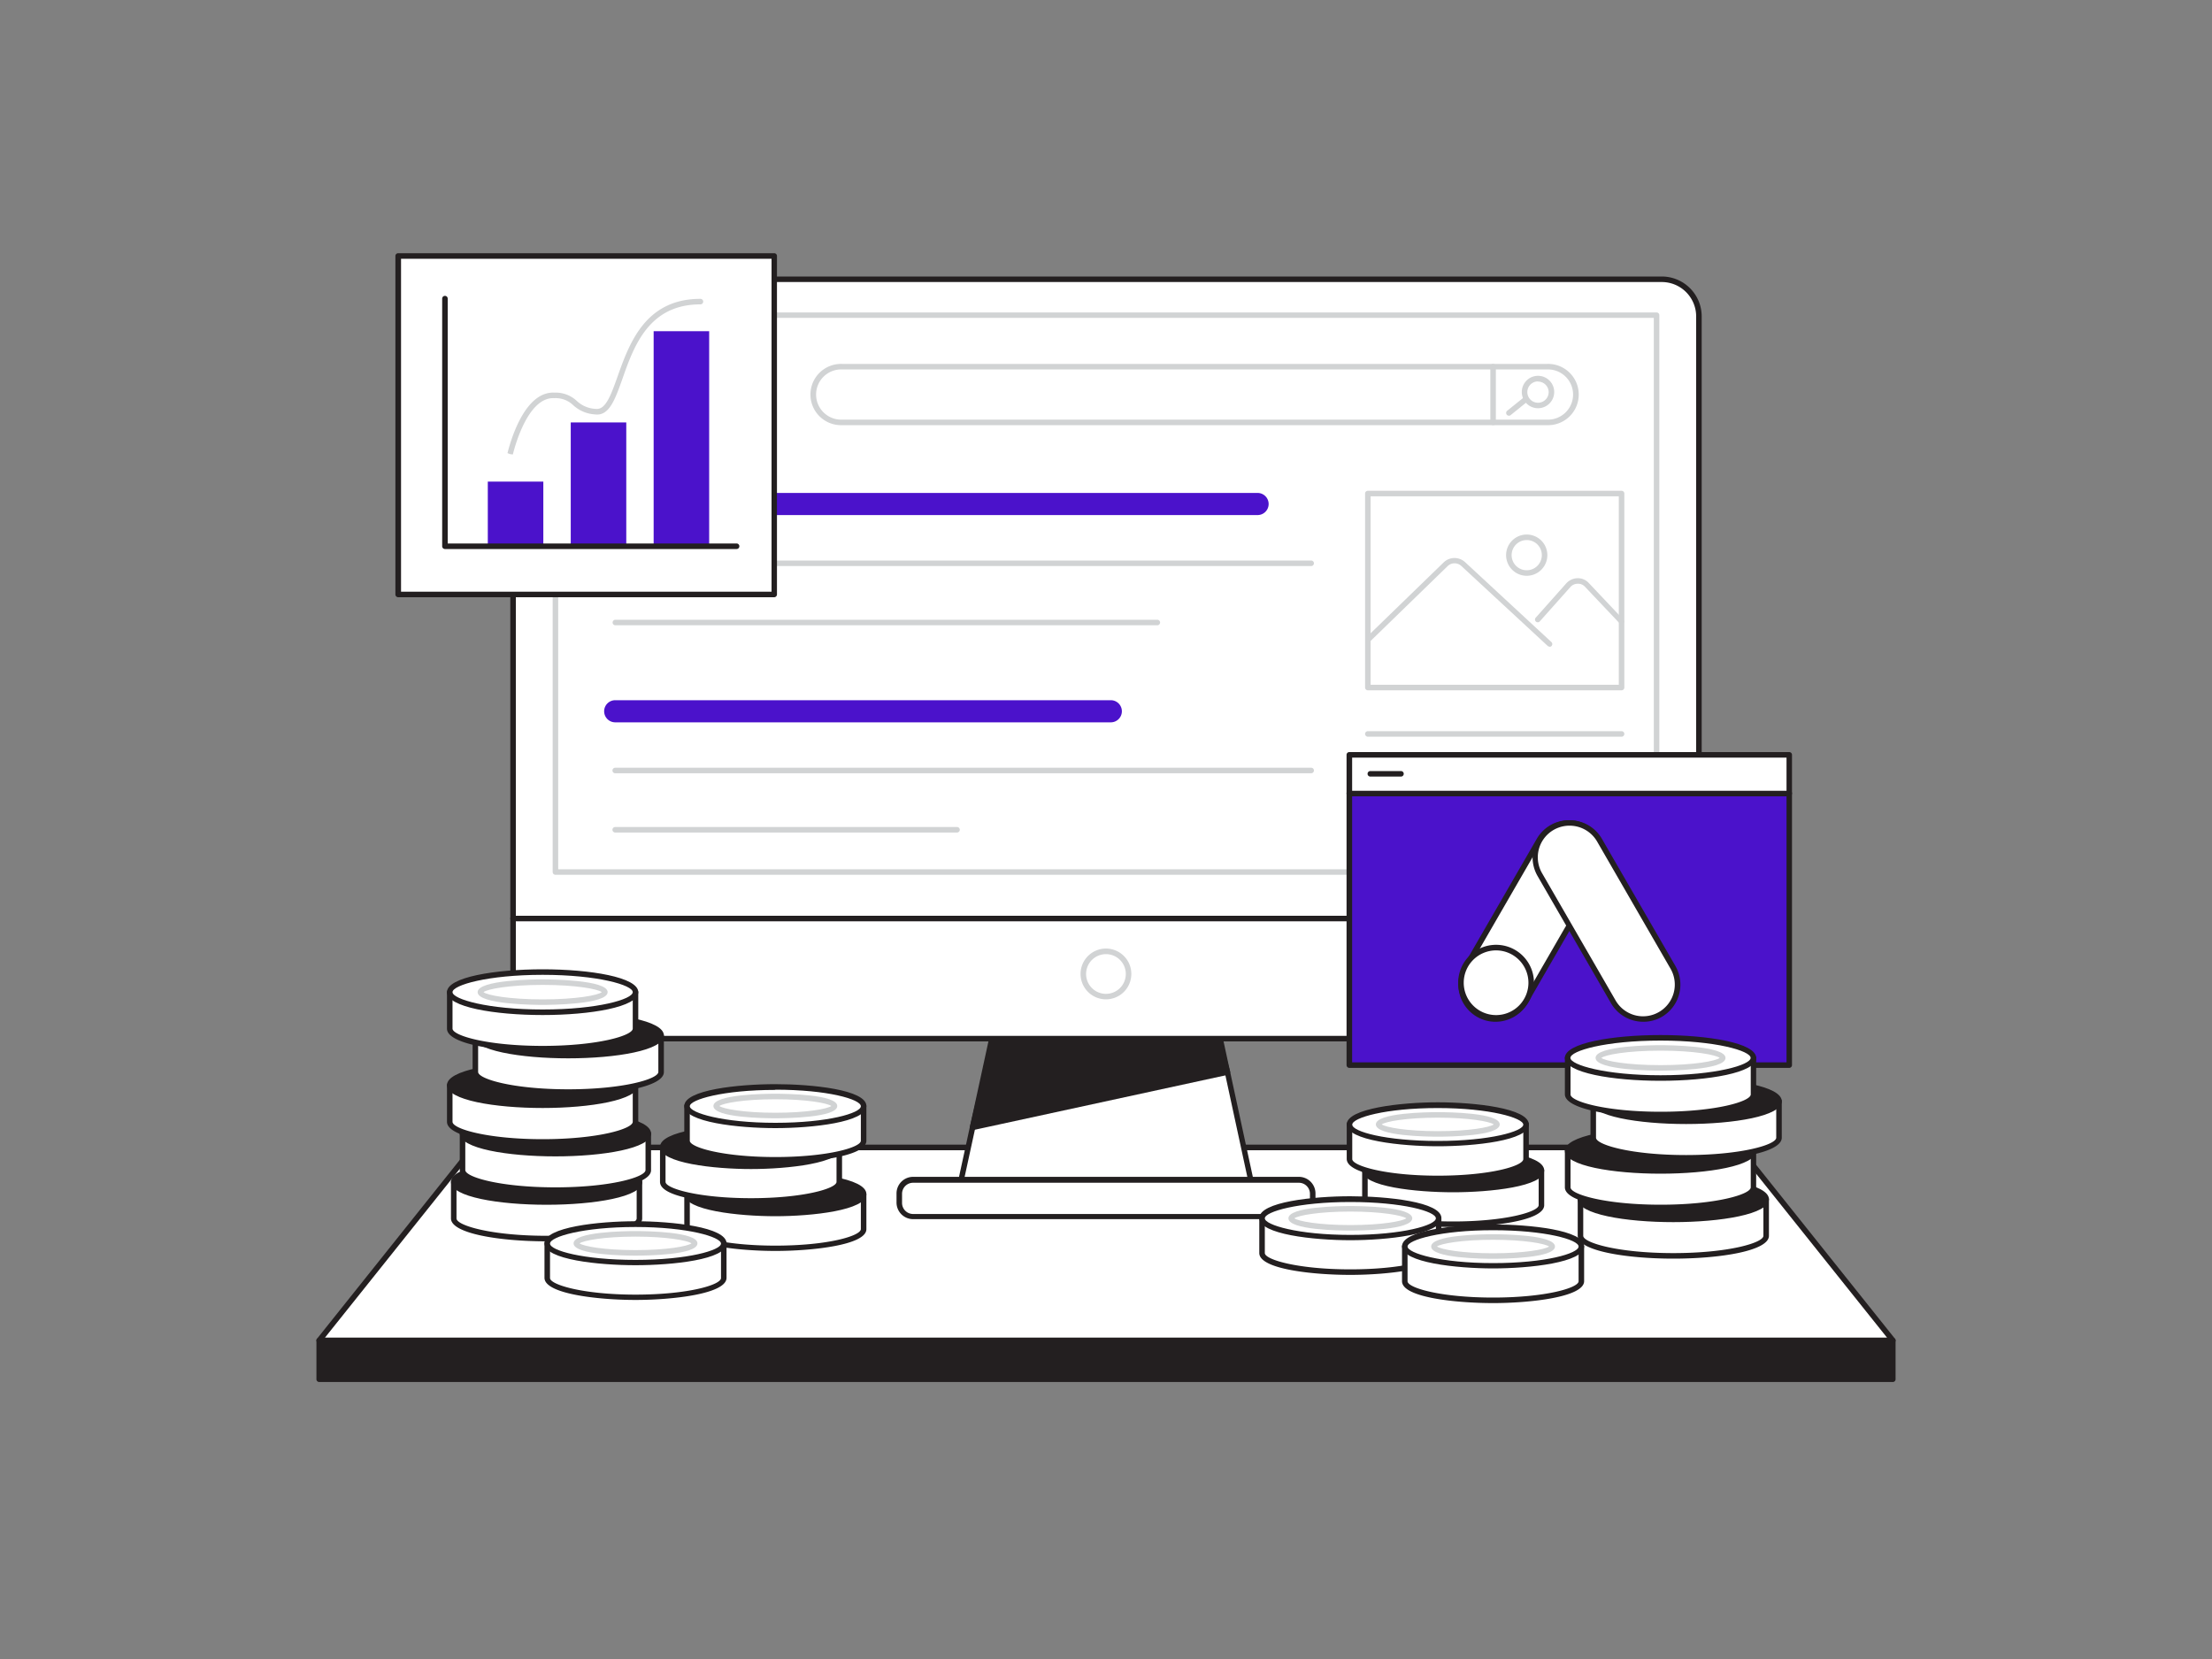 <svg xmlns="http://www.w3.org/2000/svg" viewBox="0 0 400 300"><rect x="0" y="0" width="400" height="300" fill="#808080" stroke="none"/><g id="_188_google_ad_flatline" data-name="#188_google_ad_flatline"><polygon points="342.28 242.39 57.72 242.39 85.58 207.49 314.42 207.49 342.28 242.39" fill="#fff"/><path d="M342.28,242.89H57.72a.5.5,0,0,1-.45-.28.49.49,0,0,1,.06-.53l27.86-34.9a.51.51,0,0,1,.39-.19H314.42a.51.51,0,0,1,.39.19l27.86,34.9a.49.49,0,0,1,.06.53A.5.5,0,0,1,342.28,242.89Zm-283.52-1H341.24L314.17,208H85.83Z" fill="#231f20"/><polygon points="226.54 215 173.46 215 179.7 186.22 220.3 186.22 226.54 215" fill="#fff"/><path d="M226.54,215.5H173.45a.47.47,0,0,1-.38-.19.45.45,0,0,1-.1-.42l6.25-28.78a.49.49,0,0,1,.48-.39h40.6a.49.49,0,0,1,.48.39L227,214.89a.45.45,0,0,1-.1.42A.48.48,0,0,1,226.54,215.5Zm-52.47-1h51.85l-6-27.78H180.11Z" fill="#231f20"/><rect x="162.65" y="213.38" width="74.69" height="6.59" rx="2.47" fill="#fff"/><path d="M234.88,220.46H165.12a3,3,0,0,1-3-3v-1.65a3,3,0,0,1,3-3h69.76a3,3,0,0,1,3,3v1.65A3,3,0,0,1,234.88,220.46Zm-69.76-6.58a2,2,0,0,0-2,2v1.65a2,2,0,0,0,2,2h69.76a2,2,0,0,0,2-2v-1.65a2,2,0,0,0-2-2Z" fill="#231f20"/><polygon points="175.86 203.92 221.96 193.87 220.3 187.81 179.7 187.81 175.86 203.92" fill="#231f20"/><path d="M175.86,204.42a.55.55,0,0,1-.36-.15.51.51,0,0,1-.13-.47l3.84-16.1a.5.5,0,0,1,.49-.38h40.6a.5.5,0,0,1,.48.36l1.66,6.06a.45.45,0,0,1-.06.39.51.51,0,0,1-.32.23l-46.09,10Zm4.24-16.1-3.57,14.94,44.81-9.77-1.42-5.17Z" fill="#231f20"/><rect x="92.78" y="50.51" width="214.43" height="137.31" rx="6.71" fill="#fff"/><path d="M300.5,188.32H99.5a7.23,7.23,0,0,1-7.22-7.22V57.22A7.22,7.22,0,0,1,99.5,50h201a7.22,7.22,0,0,1,7.22,7.21V181.1A7.23,7.23,0,0,1,300.5,188.32ZM99.5,51a6.22,6.22,0,0,0-6.22,6.21V181.1a6.23,6.23,0,0,0,6.22,6.22h201a6.23,6.23,0,0,0,6.22-6.22V57.22A6.22,6.22,0,0,0,300.5,51Z" fill="#231f20"/><path d="M307.22,166.6H92.78a.5.5,0,0,1,0-1H307.22a.5.5,0,0,1,0,1Z" fill="#231f20"/><path d="M299.56,158.19H100.44a.5.5,0,0,1-.5-.5V57a.5.5,0,0,1,.5-.5H299.56a.5.5,0,0,1,.5.5V157.69A.5.5,0,0,1,299.56,158.19Zm-198.62-1H299.06V57.48H100.94Z" fill="#d1d3d4"/><path d="M191.4,114.42H109.31a.5.5,0,0,1-.5-.5.5.5,0,0,1,.5-.5H191.4a.5.5,0,0,1,.5.5A.5.5,0,0,1,191.4,114.42Z" fill="#fff"/><path d="M191.4,121.12H109.31a.5.5,0,0,1-.5-.5.5.5,0,0,1,.5-.5H191.4a.5.5,0,0,1,.5.5A.5.5,0,0,1,191.4,121.12Z" fill="#fff"/><path d="M180,127.83H109.31a.5.5,0,0,1,0-1H180a.5.5,0,0,1,0,1Z" fill="#fff"/><path d="M132.71,149.54h-23.4a.5.5,0,0,1-.5-.5V132.72a.5.5,0,0,1,.5-.5h23.4a.5.5,0,0,1,.5.5V149A.5.5,0,0,1,132.71,149.54Zm-22.9-1h22.4V133.22h-22.4Z" fill="#fff"/><path d="M162.06,149.54H138.65a.5.5,0,0,1-.5-.5V132.72a.5.5,0,0,1,.5-.5h23.41a.5.5,0,0,1,.5.5V149A.5.5,0,0,1,162.06,149.54Zm-22.91-1h22.41V133.22H139.15Z" fill="#fff"/><path d="M191.4,149.54H168a.5.5,0,0,1-.5-.5V132.72a.5.5,0,0,1,.5-.5h23.4a.5.5,0,0,1,.5.5V149A.5.5,0,0,1,191.4,149.54Zm-22.9-1h22.4V133.22H168.5Z" fill="#fff"/><path d="M279.71,76.88H152.33a5.54,5.54,0,1,1,0-11.07H279.71a5.54,5.54,0,1,1,0,11.07ZM152.33,66.81a4.54,4.54,0,1,0,0,9.07H279.71a4.54,4.54,0,1,0,0-9.07Z" fill="#d1d3d4"/><rect x="109.31" y="66.31" width="30.7" height="10.08" rx="3.94" fill="#4b12cb"/><path d="M270,76.88a.5.5,0,0,1-.5-.5V66.31a.5.5,0,0,1,.5-.5.5.5,0,0,1,.5.5V76.38A.5.5,0,0,1,270,76.88Z" fill="#d1d3d4"/><path d="M278.12,73.82a2.93,2.93,0,1,1,2.93-2.93A2.93,2.93,0,0,1,278.12,73.82Zm0-4.85a1.93,1.93,0,1,0,1.93,1.92A1.93,1.93,0,0,0,278.12,69Z" fill="#d1d3d4"/><path d="M272.86,75.17a.5.5,0,0,1-.39-.18.51.51,0,0,1,.07-.71L275.38,72a.5.5,0,1,1,.62.78l-2.83,2.29A.45.45,0,0,1,272.86,75.17Z" fill="#d1d3d4"/><path d="M227.41,93.14H111.25a2,2,0,0,1,0-4H227.41a2,2,0,0,1,0,4Z" fill="#4b12cb"/><path d="M237.1,102.36H111.25a.51.51,0,0,1-.5-.5.5.5,0,0,1,.5-.5H237.1a.5.5,0,0,1,.5.5A.5.5,0,0,1,237.1,102.36Z" fill="#d1d3d4"/><path d="M209.28,113.07h-98a.5.5,0,0,1,0-1h98a.5.5,0,1,1,0,1Z" fill="#d1d3d4"/><path d="M200.87,130.62H111.25a2,2,0,0,1,0-4h89.62a2,2,0,0,1,0,4Z" fill="#4b12cb"/><path d="M237.1,139.83H111.25a.5.5,0,0,1-.5-.5.51.51,0,0,1,.5-.5H237.1a.5.5,0,0,1,.5.5A.5.5,0,0,1,237.1,139.83Z" fill="#d1d3d4"/><path d="M173.06,150.55H111.25a.51.51,0,0,1-.5-.5.5.5,0,0,1,.5-.5h61.81a.5.5,0,0,1,.5.5A.51.51,0,0,1,173.06,150.55Z" fill="#d1d3d4"/><path d="M293.23,124.83H247.35a.51.51,0,0,1-.5-.5V89.25a.5.5,0,0,1,.5-.5h45.88a.5.5,0,0,1,.5.5v35.08A.5.5,0,0,1,293.23,124.83Zm-45.38-1h44.88V89.75H247.85Z" fill="#d1d3d4"/><path d="M293.23,133.22H247.35a.51.51,0,0,1-.5-.5.5.5,0,0,1,.5-.5h45.88a.5.5,0,0,1,.5.5A.5.5,0,0,1,293.23,133.22Z" fill="#d1d3d4"/><path d="M293.23,141.89H247.35a.51.51,0,0,1-.5-.5.5.5,0,0,1,.5-.5h45.88a.5.5,0,0,1,.5.5A.5.5,0,0,1,293.23,141.89Z" fill="#d1d3d4"/><path d="M285.23,150.55H247.35a.5.5,0,0,1-.5-.5.51.51,0,0,1,.5-.5h37.88a.51.51,0,0,1,.5.5A.5.5,0,0,1,285.23,150.55Z" fill="#d1d3d4"/><path d="M280.21,116.93a.5.5,0,0,1-.34-.13l-15.6-14.44a1.8,1.8,0,0,0-2.48,0L247.7,116.05a.5.5,0,0,1-.69-.72l14.08-13.66a2.82,2.82,0,0,1,3.86,0l15.6,14.44a.5.5,0,0,1-.34.86Z" fill="#d1d3d4"/><path d="M293.23,112.87a.52.52,0,0,1-.36-.16l-6.24-6.59a1.67,1.67,0,0,0-1.34-.56,1.76,1.76,0,0,0-1.32.6l-5.48,6.15a.5.5,0,1,1-.74-.66l5.48-6.16a2.81,2.81,0,0,1,2-.93,2.68,2.68,0,0,1,2.08.87l6.23,6.59a.5.5,0,0,1,0,.71A.54.54,0,0,1,293.23,112.87Z" fill="#d1d3d4"/><path d="M276.08,104.12a3.73,3.73,0,1,1,3.73-3.73A3.73,3.73,0,0,1,276.08,104.12Zm0-6.46a2.73,2.73,0,1,0,2.73,2.73A2.72,2.72,0,0,0,276.08,97.66Z" fill="#d1d3d4"/><path d="M200,180.71a4.59,4.59,0,1,1,4.58-4.59A4.59,4.59,0,0,1,200,180.71Zm0-8.17a3.59,3.59,0,1,0,3.58,3.58A3.58,3.58,0,0,0,200,172.54Z" fill="#d1d3d4"/><rect x="244.02" y="143.45" width="79.54" height="49.16" fill="#4b12cb"/><path d="M323.56,193.11H244a.51.51,0,0,1-.5-.5V143.45a.5.5,0,0,1,.5-.5h79.55a.5.5,0,0,1,.5.5v49.16A.51.51,0,0,1,323.56,193.11Zm-79.05-1h78.55V144H244.51Z" fill="#231f20"/><rect x="244.02" y="136.41" width="79.54" height="7.04" fill="#fff"/><path d="M323.56,144H244a.51.51,0,0,1-.5-.5v-7a.5.5,0,0,1,.5-.5h79.55a.5.5,0,0,1,.5.5v7A.51.51,0,0,1,323.56,144Zm-79.05-1h78.55v-6H244.51Z" fill="#231f20"/><rect x="270.86" y="147.03" width="12.45" height="39.02" rx="6.22" transform="translate(433.77 449.3) rotate(-150)" fill="#fff"/><path d="M270.42,184.77a6.65,6.65,0,0,1-3.34-.9h0a6.74,6.74,0,0,1-2.47-9.19l13.29-23a6.72,6.72,0,1,1,11.64,6.72l-13.28,23A6.74,6.74,0,0,1,270.42,184.77ZM267.58,183a5.72,5.72,0,0,0,7.81-2.09l13.29-23a5.72,5.72,0,1,0-9.91-5.72l-13.29,23a5.7,5.7,0,0,0-.57,4.35,5.65,5.65,0,0,0,2.67,3.47Z" fill="#231f20"/><circle cx="270.55" cy="177.71" r="6.34" fill="#fff"/><path d="M270.55,184.55a6.85,6.85,0,1,1,6.84-6.84A6.85,6.85,0,0,1,270.55,184.55Zm0-12.69a5.85,5.85,0,1,0,5.84,5.85A5.86,5.86,0,0,0,270.55,171.86Z" fill="#231f20"/><rect x="284.28" y="147.03" width="12.45" height="39.02" rx="6.22" transform="translate(-44.35 167.56) rotate(-30)" fill="#fff"/><path d="M297.16,184.77a6.89,6.89,0,0,1-1.75-.23,6.72,6.72,0,0,1-4.09-3.13l-13.28-23a6.72,6.72,0,0,1,11.64-6.72l13.29,23a6.74,6.74,0,0,1-2.46,9.19h0A6.68,6.68,0,0,1,297.16,184.77Zm-13.31-35.46a5.72,5.72,0,0,0-5,8.58l13.29,23A5.73,5.73,0,0,0,300,183a5.73,5.73,0,0,0,2.09-7.82l-13.28-23A5.74,5.74,0,0,0,283.85,149.31Zm16.41,34.12h0Z" fill="#231f20"/><path d="M253.34,140.43H247.8a.5.5,0,0,1,0-1h5.54a.5.5,0,0,1,0,1Z" fill="#231f20"/><rect x="57.72" y="242.39" width="284.56" height="7.02" fill="#231f20"/><path d="M342.28,249.91H57.72a.5.5,0,0,1-.5-.5v-7a.5.5,0,0,1,.5-.5H342.28a.5.5,0,0,1,.5.5v7A.5.5,0,0,1,342.28,249.91Zm-284.06-1H341.78v-6H58.22Z" fill="#231f20"/><rect x="72.03" y="46.29" width="67.97" height="61.21" fill="#fff"/><path d="M140,108H72a.51.51,0,0,1-.5-.5V46.29a.5.5,0,0,1,.5-.5h68a.5.5,0,0,1,.5.5V107.5A.51.51,0,0,1,140,108Zm-67.48-1h67V46.79h-67Z" fill="#231f20"/><rect x="88.21" y="87.09" width="10.04" height="11.7" fill="#4b12cb"/><rect x="103.21" y="76.39" width="10.04" height="22.4" fill="#4b12cb"/><rect x="118.2" y="59.89" width="10.04" height="38.9" fill="#4b12cb"/><path d="M133.2,99.28H80.46a.5.5,0,0,1-.5-.5V54a.5.5,0,0,1,.5-.5.5.5,0,0,1,.5.5V98.28H133.2a.5.5,0,0,1,.5.5A.5.5,0,0,1,133.2,99.28Z" fill="#231f20"/><path d="M92.74,82.18l-.5-.06-.47-.18C92.43,79.3,95,70.7,100.3,71a5.54,5.54,0,0,1,4,1.5,5.34,5.34,0,0,0,3.48,1.44c1.73.18,2.68-2.45,3.88-5.81,2.13-6,5-14.09,15-14.09a.5.5,0,0,1,0,1c-9.28,0-12,7.44-14.09,13.42-1.35,3.79-2.41,6.8-4.94,6.48a6.36,6.36,0,0,1-4-1.69,4.57,4.57,0,0,0-3.4-1.25C95.57,71.74,93.17,80.43,92.74,82.18Zm-.5-.06h0Z" fill="#d1d3d4"/><path d="M82.05,213.73v6.6c0,2,7.51,3.64,16.79,3.64s16.79-1.63,16.79-3.64v-6.6Z" fill="#fff"/><path d="M98.84,224.47c-8.59,0-17.29-1.42-17.29-4.14v-6.6a.5.5,0,0,1,.5-.5h33.58a.5.5,0,0,1,.5.5v6.6C116.13,223.05,107.43,224.47,98.84,224.47ZM82.55,214.23v6.1c0,1.28,6.34,3.14,16.29,3.14s16.29-1.86,16.29-3.14v-6.1Z" fill="#231f20"/><ellipse cx="98.84" cy="213.73" rx="16.79" ry="3.63" fill="#231f20"/><path d="M98.84,217.86c-8.59,0-17.29-1.42-17.29-4.13s8.7-4.14,17.29-4.14,17.29,1.42,17.29,4.14S107.43,217.86,98.84,217.86Zm0-7.27c-10,0-16.29,1.86-16.29,3.14s6.34,3.13,16.29,3.13,16.29-1.85,16.29-3.13S108.79,210.59,98.84,210.59Z" fill="#231f20"/><path d="M83.64,205v6.61c0,2,7.52,3.63,16.8,3.63s16.79-1.62,16.79-3.63V205Z" fill="#fff"/><path d="M100.44,215.71c-8.6,0-17.3-1.42-17.3-4.13V205a.51.51,0,0,1,.5-.5h33.59a.5.5,0,0,1,.5.5v6.61C117.73,214.29,109,215.71,100.44,215.71Zm-16.3-10.24v6.11c0,1.28,6.35,3.13,16.3,3.13s16.29-1.85,16.29-3.13v-6.11Z" fill="#231f20"/><ellipse cx="100.44" cy="204.97" rx="16.79" ry="3.63" fill="#231f20"/><path d="M100.44,209.11c-8.6,0-17.3-1.42-17.3-4.14s8.7-4.13,17.3-4.13,17.29,1.42,17.29,4.13S109,209.11,100.44,209.11Zm0-7.27c-10,0-16.3,1.86-16.3,3.13s6.35,3.14,16.3,3.14,16.29-1.86,16.29-3.14S110.38,201.84,100.44,201.84Z" fill="#231f20"/><path d="M81.33,196.22v6.6c0,2,7.52,3.64,16.8,3.64s16.79-1.63,16.79-3.64v-6.6Z" fill="#fff"/><path d="M98.13,207c-8.6,0-17.3-1.42-17.3-4.14v-6.6a.5.5,0,0,1,.5-.5h33.59a.5.5,0,0,1,.5.5v6.6C115.42,205.54,106.72,207,98.13,207Zm-16.3-10.24v6.1c0,1.28,6.35,3.14,16.3,3.14s16.29-1.86,16.29-3.14v-6.1Z" fill="#231f20"/><ellipse cx="98.13" cy="196.22" rx="16.79" ry="3.63" fill="#231f20"/><path d="M98.13,200.36c-8.6,0-17.3-1.42-17.3-4.14s8.7-4.13,17.3-4.13,17.29,1.42,17.29,4.13S106.72,200.36,98.13,200.36Zm0-7.27c-9.95,0-16.3,1.85-16.3,3.13s6.35,3.14,16.3,3.14,16.29-1.86,16.29-3.14S108.07,193.09,98.13,193.09Z" fill="#231f20"/><path d="M86,187.24v6.6c0,2,7.52,3.64,16.79,3.64s16.8-1.63,16.8-3.64v-6.6Z" fill="#fff"/><path d="M102.75,198c-8.59,0-17.29-1.42-17.29-4.14v-6.6a.5.5,0,0,1,.5-.5h33.59a.5.5,0,0,1,.5.5v6.6C120.05,196.56,111.35,198,102.75,198ZM86.46,187.74v6.1c0,1.28,6.35,3.14,16.29,3.14s16.3-1.86,16.3-3.14v-6.1Z" fill="#231f20"/><ellipse cx="102.75" cy="187.24" rx="16.79" ry="3.63" fill="#231f20"/><path d="M102.75,191.38c-8.59,0-17.29-1.42-17.29-4.14s8.7-4.13,17.29-4.13,17.3,1.42,17.3,4.13S111.35,191.38,102.75,191.38Zm0-7.27c-9.94,0-16.29,1.85-16.29,3.13s6.35,3.14,16.29,3.14,16.3-1.86,16.3-3.14S112.7,184.11,102.75,184.11Z" fill="#231f20"/><path d="M81.33,179.41V186c0,2,7.52,3.63,16.8,3.63S114.92,188,114.92,186v-6.61Z" fill="#fff"/><path d="M98.13,190.15c-8.6,0-17.3-1.42-17.3-4.13v-6.61a.51.51,0,0,1,.5-.5h33.59a.5.5,0,0,1,.5.5V186C115.42,188.73,106.72,190.15,98.13,190.15Zm-16.3-10.24V186c0,1.28,6.35,3.13,16.3,3.13s16.29-1.85,16.29-3.13v-6.11Z" fill="#231f20"/><ellipse cx="98.13" cy="179.41" rx="16.79" ry="3.63" fill="#fff"/><path d="M98.13,183.55c-8.6,0-17.3-1.42-17.3-4.14s8.7-4.13,17.3-4.13,17.29,1.42,17.29,4.13S106.72,183.55,98.13,183.55Zm0-7.27c-9.95,0-16.3,1.86-16.3,3.13s6.35,3.14,16.3,3.14,16.29-1.86,16.29-3.14S108.07,176.28,98.13,176.28Z" fill="#231f20"/><path d="M98.13,181.72c-1.21,0-11.76-.06-11.76-2.31s10.55-2.31,11.76-2.31,11.75.07,11.75,2.31S99.33,181.72,98.13,181.72Zm-10.7-2.31c.69.57,4.66,1.31,10.7,1.31s10-.74,10.69-1.31c-.69-.56-4.66-1.31-10.69-1.31S88.12,178.85,87.43,179.41Zm21.47.09h0Z" fill="#d1d3d4"/><path d="M285.8,216.86v6.61c0,2,7.52,3.63,16.79,3.63s16.8-1.63,16.8-3.63v-6.61Z" fill="#fff"/><path d="M302.59,227.6c-8.59,0-17.29-1.42-17.29-4.13v-6.61a.5.5,0,0,1,.5-.5h33.58a.5.5,0,0,1,.5.5v6.61C319.88,226.18,311.18,227.6,302.59,227.6ZM286.3,217.36v6.11c0,1.27,6.34,3.13,16.29,3.13s16.29-1.86,16.29-3.13v-6.11Z" fill="#231f20"/><ellipse cx="302.59" cy="216.86" rx="16.79" ry="3.63" fill="#231f20"/><path d="M302.59,221c-8.59,0-17.29-1.42-17.29-4.14s8.7-4.13,17.29-4.13,17.29,1.42,17.29,4.13S311.18,221,302.59,221Zm0-7.27c-9.95,0-16.29,1.85-16.29,3.13s6.34,3.14,16.29,3.14,16.29-1.86,16.29-3.14S312.54,213.73,302.59,213.73Z" fill="#231f20"/><path d="M283.48,208.11v6.6c0,2,7.52,3.64,16.8,3.64s16.79-1.63,16.79-3.64v-6.6Z" fill="#fff"/><path d="M300.28,218.85c-8.6,0-17.3-1.42-17.3-4.14v-6.6a.5.5,0,0,1,.5-.5h33.59a.5.5,0,0,1,.5.5v6.6C317.57,217.43,308.87,218.85,300.28,218.85ZM284,208.61v6.1c0,1.28,6.35,3.14,16.3,3.14s16.29-1.86,16.29-3.14v-6.1Z" fill="#231f20"/><ellipse cx="300.28" cy="208.11" rx="16.79" ry="3.63" fill="#231f20"/><path d="M300.28,212.24c-8.6,0-17.3-1.42-17.3-4.13s8.7-4.14,17.3-4.14,17.29,1.42,17.29,4.14S308.87,212.24,300.28,212.24Zm0-7.27c-9.95,0-16.3,1.86-16.3,3.14s6.35,3.13,16.3,3.13,16.29-1.85,16.29-3.13S310.22,205,300.28,205Z" fill="#231f20"/><path d="M288.11,199.13v6.6c0,2,7.52,3.64,16.79,3.64s16.8-1.63,16.8-3.64v-6.6Z" fill="#fff"/><path d="M304.9,209.87c-8.59,0-17.29-1.42-17.29-4.14v-6.6a.5.5,0,0,1,.5-.5H321.7a.5.5,0,0,1,.5.5v6.6C322.2,208.45,313.5,209.87,304.9,209.87Zm-16.29-10.24v6.1c0,1.28,6.35,3.14,16.29,3.14s16.3-1.86,16.3-3.14v-6.1Z" fill="#231f20"/><ellipse cx="304.9" cy="199.13" rx="16.79" ry="3.63" fill="#231f20"/><path d="M304.9,203.26c-8.59,0-17.29-1.42-17.29-4.13s8.7-4.13,17.29-4.13,17.3,1.42,17.3,4.13S313.5,203.26,304.9,203.26Zm0-7.26c-9.94,0-16.29,1.85-16.29,3.13s6.35,3.13,16.29,3.13,16.3-1.85,16.3-3.13S314.85,196,304.9,196Z" fill="#231f20"/><path d="M283.48,191.3v6.61c0,2,7.52,3.63,16.8,3.63s16.79-1.63,16.79-3.63V191.3Z" fill="#fff"/><path d="M300.28,202c-8.6,0-17.3-1.42-17.3-4.13V191.3a.51.51,0,0,1,.5-.5h33.59a.5.5,0,0,1,.5.5v6.61C317.57,200.62,308.87,202,300.28,202ZM284,191.8v6.11c0,1.27,6.35,3.13,16.3,3.13s16.29-1.86,16.29-3.13V191.8Z" fill="#231f20"/><ellipse cx="300.28" cy="191.3" rx="16.79" ry="3.63" fill="#fff"/><path d="M300.28,195.44c-8.6,0-17.3-1.42-17.3-4.14s8.7-4.13,17.3-4.13,17.29,1.42,17.29,4.13S308.87,195.44,300.28,195.44Zm0-7.27c-9.95,0-16.3,1.85-16.3,3.13s6.35,3.14,16.3,3.14,16.29-1.86,16.29-3.14S310.22,188.17,300.28,188.17Z" fill="#231f20"/><path d="M300.28,193.61c-1.2,0-11.75-.06-11.75-2.31S299.08,189,300.28,189s11.75.07,11.75,2.31S301.48,193.61,300.28,193.61Zm-10.7-2.31c.69.57,4.66,1.31,10.7,1.31s10-.74,10.69-1.31c-.69-.56-4.65-1.31-10.69-1.31S290.27,190.74,289.58,191.3Zm21.47.08h0Z" fill="#d1d3d4"/><path d="M156.17,216v6.27c0,1.91-7.15,3.46-16,3.46s-16-1.55-16-3.46V216Z" fill="#fff"/><path d="M140.21,226.21c-6.62,0-16.47-1.05-16.47-4V216a.5.5,0,0,1,.5-.5h31.93a.5.5,0,0,1,.5.5v6.27C156.67,225.16,146.83,226.21,140.21,226.21Zm-15.47-9.73v5.77c0,1.21,6,3,15.47,3s15.46-1.75,15.46-3v-5.77Z" fill="#231f20"/><ellipse cx="140.21" cy="215.98" rx="15.96" ry="3.46" fill="#231f20"/><path d="M140.21,219.93c-6.62,0-16.47-1.05-16.47-4s9.85-4,16.47-4,16.46,1.06,16.46,4S146.83,219.93,140.21,219.93Zm0-6.91c-9.44,0-15.47,1.75-15.47,3s6,3,15.47,3,15.46-1.75,15.46-3S149.65,213,140.21,213Z" fill="#231f20"/><path d="M151.77,207.44v6.28c0,1.91-7.14,3.45-16,3.45s-16-1.54-16-3.45v-6.28Z" fill="#fff"/><path d="M135.81,217.67c-6.62,0-16.46-1-16.46-3.95v-6.28a.5.5,0,0,1,.5-.5h31.92a.5.5,0,0,1,.5.5v6.28C152.27,216.62,142.43,217.67,135.81,217.67Zm-15.46-9.73v5.78c0,1.2,6,2.95,15.46,2.95s15.46-1.75,15.46-2.95v-5.78Z" fill="#231f20"/><ellipse cx="135.81" cy="207.44" rx="15.96" ry="3.46" fill="#231f20"/><path d="M135.81,211.4c-6.62,0-16.46-1.06-16.46-4s9.84-3.95,16.46-3.95,16.46,1,16.46,3.95S142.43,211.4,135.81,211.4Zm0-6.91c-9.44,0-15.46,1.75-15.46,2.95s6,3,15.46,3,15.46-1.75,15.46-3S145.25,204.49,135.81,204.49Z" fill="#231f20"/><path d="M156.17,200v6.28c0,1.91-7.15,3.45-16,3.45s-16-1.54-16-3.45V200Z" fill="#fff"/><path d="M140.21,210.23c-6.62,0-16.47-1-16.47-3.95V200a.51.51,0,0,1,.5-.5h31.93a.5.5,0,0,1,.5.5v6.28C156.67,209.18,146.83,210.23,140.21,210.23Zm-15.47-9.73v5.78c0,1.2,6,2.95,15.47,2.95s15.46-1.75,15.46-2.95V200.5Z" fill="#231f20"/><ellipse cx="140.21" cy="200" rx="15.96" ry="3.46" fill="#fff"/><path d="M140.21,204c-6.62,0-16.47-1.06-16.47-4s9.85-3.95,16.47-3.95,16.46,1,16.46,3.95S146.83,204,140.21,204Zm0-6.91c-9.44,0-15.47,1.75-15.47,2.95s6,3,15.47,3,15.46-1.75,15.46-3S149.65,197.05,140.21,197.05Z" fill="#231f20"/><path d="M140.21,202.22c-1.87,0-11.2-.1-11.2-2.22s9.33-2.22,11.2-2.22,11.19.11,11.19,2.22S142.08,202.22,140.21,202.22ZM130.08,200c.73.53,4.48,1.22,10.13,1.22s9.4-.69,10.12-1.22c-.72-.53-4.48-1.22-10.12-1.22S130.81,199.47,130.08,200Z" fill="#d1d3d4"/><path d="M278.74,211.65v6.28c0,1.9-7.14,3.45-16,3.45s-16-1.55-16-3.45v-6.28Z" fill="#fff"/><path d="M262.78,221.88c-6.62,0-16.46-1-16.46-3.95v-6.28a.5.5,0,0,1,.5-.5h31.92a.5.5,0,0,1,.5.5v6.28C279.24,220.83,269.4,221.88,262.78,221.88Zm-15.46-9.73v5.78c0,1.2,6,2.95,15.46,2.95s15.46-1.75,15.46-2.95v-5.78Z" fill="#231f20"/><ellipse cx="262.78" cy="211.65" rx="15.96" ry="3.46" fill="#231f20"/><path d="M262.78,215.6c-6.62,0-16.46-1-16.46-3.95s9.84-4,16.46-4,16.46,1.06,16.46,4S269.4,215.6,262.78,215.6Zm0-6.91c-9.44,0-15.46,1.75-15.46,3s6,2.95,15.46,2.95,15.46-1.75,15.46-2.95S272.22,208.69,262.78,208.69Z" fill="#231f20"/><path d="M275.94,203.33v6.27c0,1.91-7.14,3.46-16,3.46s-16-1.55-16-3.46v-6.27Z" fill="#fff"/><path d="M260,213.56c-6.62,0-16.47-1.05-16.47-4v-6.27a.5.5,0,0,1,.5-.5h31.93a.5.5,0,0,1,.5.5v6.27C276.44,212.51,266.6,213.56,260,213.56Zm-15.47-9.73v5.77c0,1.21,6,3,15.47,3s15.46-1.75,15.46-3v-5.77Z" fill="#231f20"/><ellipse cx="259.98" cy="203.33" rx="15.96" ry="3.46" fill="#fff"/><path d="M260,207.28c-6.62,0-16.47-1.05-16.47-3.95s9.85-4,16.47-4,16.46,1.06,16.46,4S266.6,207.28,260,207.28Zm0-6.91c-9.44,0-15.47,1.75-15.47,3s6,2.95,15.47,2.95,15.46-1.75,15.46-2.95S269.42,200.37,260,200.37Z" fill="#231f20"/><path d="M260,205.55c-1.87,0-11.2-.11-11.2-2.22s9.33-2.22,11.2-2.22,11.2.1,11.2,2.22S261.85,205.55,260,205.55Zm-10.13-2.22c.73.53,4.48,1.22,10.13,1.22s9.4-.69,10.12-1.22c-.72-.53-4.47-1.22-10.12-1.22S250.58,202.8,249.85,203.33Z" fill="#d1d3d4"/><path d="M130.88,224.84v6.27c0,1.91-7.14,3.46-16,3.46S99,233,99,231.11v-6.27Z" fill="#fff"/><path d="M114.92,235.07c-6.62,0-16.46-1.06-16.46-4v-6.27a.5.5,0,0,1,.5-.5h31.92a.5.5,0,0,1,.5.5v6.27C131.38,234,121.54,235.07,114.92,235.07Zm-15.46-9.73v5.77c0,1.21,6,3,15.46,3s15.46-1.75,15.46-3v-5.77Z" fill="#231f20"/><ellipse cx="114.92" cy="224.84" rx="15.96" ry="3.46" fill="#fff"/><path d="M114.92,228.79c-6.62,0-16.46-1-16.46-3.95s9.84-4,16.46-4,16.46,1.05,16.46,4S121.54,228.79,114.92,228.79Zm0-6.91c-9.44,0-15.46,1.75-15.46,3s6,2.95,15.46,2.95,15.46-1.75,15.46-2.95S124.36,221.88,114.92,221.88Z" fill="#231f20"/><path d="M114.92,227.06c-1.87,0-11.2-.11-11.2-2.22s9.33-2.22,11.2-2.22,11.2.1,11.2,2.22S116.79,227.06,114.92,227.06Zm-10.12-2.22c.72.53,4.47,1.22,10.12,1.22s9.4-.69,10.12-1.22c-.72-.53-4.47-1.22-10.12-1.22S105.52,224.31,104.8,224.84Z" fill="#d1d3d4"/><path d="M260.15,220.31v6.28c0,1.91-7.15,3.45-16,3.45s-16-1.54-16-3.45v-6.28Z" fill="#fff"/><path d="M244.18,230.54c-6.62,0-16.46-1-16.46-3.95v-6.28a.5.5,0,0,1,.5-.5h31.93a.51.51,0,0,1,.5.5v6.28C260.65,229.49,250.8,230.54,244.18,230.54Zm-15.46-9.73v5.78c0,1.2,6,2.95,15.46,2.95s15.47-1.75,15.47-2.95v-5.78Z" fill="#231f20"/><ellipse cx="244.18" cy="220.31" rx="15.96" ry="3.46" fill="#fff"/><path d="M244.18,224.27c-6.62,0-16.46-1.06-16.46-4s9.84-3.95,16.46-3.95,16.47,1,16.47,3.95S250.8,224.27,244.18,224.27Zm0-6.91c-9.44,0-15.46,1.75-15.46,2.95s6,3,15.46,3,15.47-1.75,15.47-3S253.62,217.36,244.18,217.36Z" fill="#231f20"/><path d="M244.18,222.53c-1.87,0-11.19-.1-11.19-2.22s9.32-2.22,11.19-2.22,11.2.11,11.2,2.22S246.05,222.53,244.18,222.53Zm-10.12-2.22c.72.53,4.47,1.22,10.12,1.22s9.41-.69,10.13-1.22c-.73-.53-4.48-1.22-10.13-1.22S234.78,219.78,234.06,220.31Z" fill="#d1d3d4"/><path d="M285.92,225.41v6.28c0,1.91-7.15,3.45-16,3.45s-16-1.54-16-3.45v-6.28Z" fill="#fff"/><path d="M270,235.64c-6.62,0-16.47-1-16.47-3.95v-6.28a.51.51,0,0,1,.5-.5h31.93a.5.5,0,0,1,.5.5v6.28C286.42,234.59,276.57,235.64,270,235.64Zm-15.47-9.73v5.78c0,1.2,6,2.95,15.47,2.95s15.46-1.75,15.46-2.95v-5.78Z" fill="#231f20"/><ellipse cx="269.96" cy="225.41" rx="15.96" ry="3.46" fill="#fff"/><path d="M270,229.37c-6.62,0-16.47-1.06-16.47-4s9.85-3.95,16.47-3.95,16.46,1,16.46,3.95S276.57,229.37,270,229.37Zm0-6.91c-9.44,0-15.47,1.75-15.47,2.95s6,3,15.47,3,15.46-1.75,15.46-3S279.39,222.46,270,222.46Z" fill="#231f20"/><path d="M270,227.63c-1.88,0-11.2-.1-11.2-2.22s9.32-2.22,11.2-2.22,11.19.11,11.19,2.22S271.83,227.63,270,227.63Zm-10.13-2.22c.72.53,4.48,1.22,10.13,1.22s9.4-.69,10.12-1.22c-.72-.53-4.48-1.22-10.12-1.22S260.55,224.88,259.83,225.41Z" fill="#d1d3d4"/></g></svg>